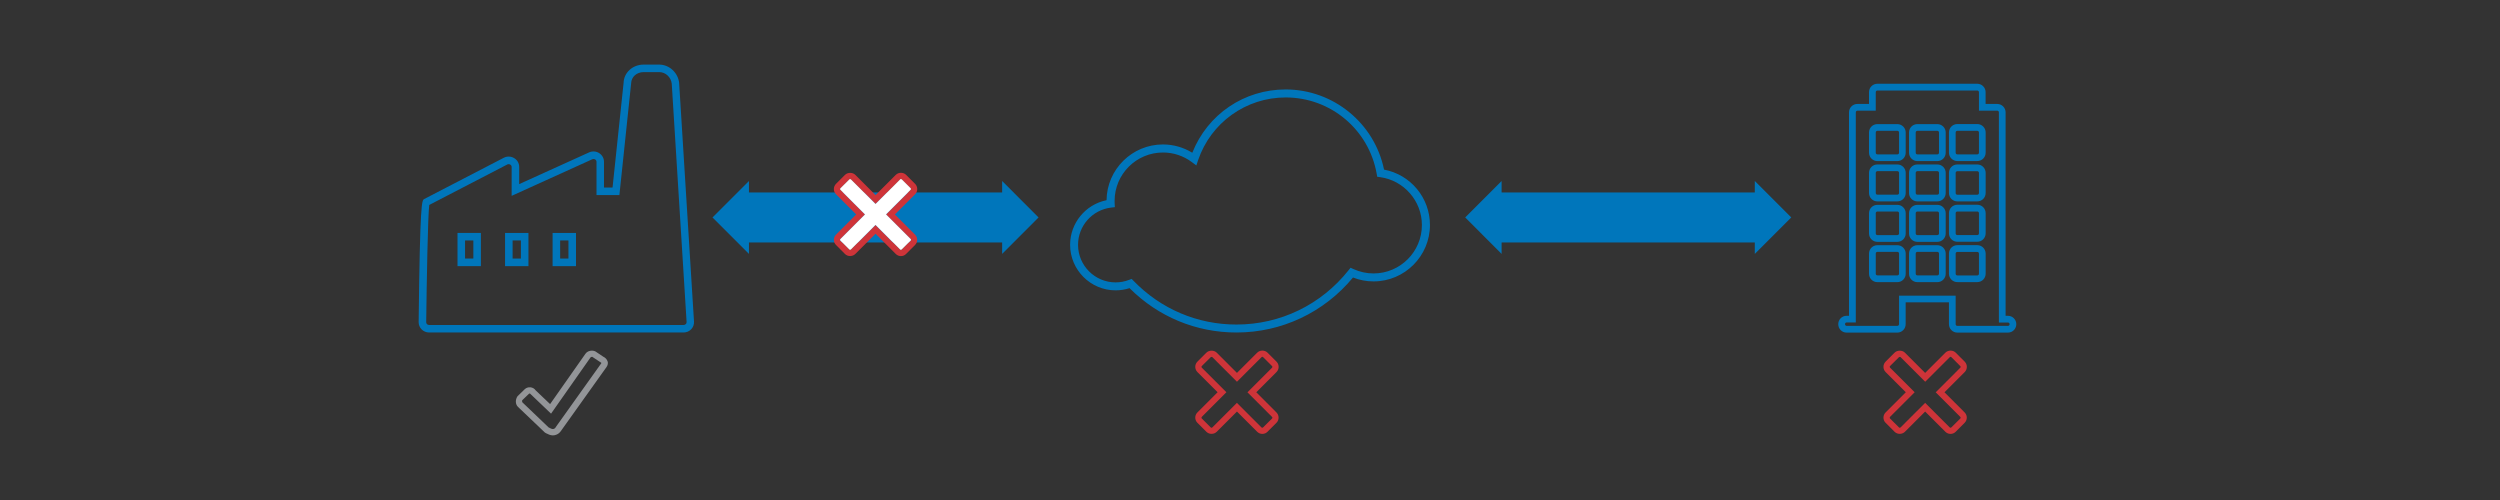 <svg id="Layer_1" xmlns="http://www.w3.org/2000/svg" viewBox="0 0 500 100" width="500" height="100">
  <rect x="0" y="0" width="500" height="100" fill="#333333" stroke="none"/>
  <defs>
    <style>
      .cls-1{fill:#ce3439}.cls-3{fill:none;stroke:#0076bb;stroke-linejoin:round;stroke-width:10px}.cls-4{fill:#0076bb}
    </style>
  </defs>
  <path class="cls-3" d="M148.81 43.49h52.59"/>
  <path class="cls-4" d="M149.79 36.2v14.58l-7.29-7.29 7.29-7.29zM200.43 36.2v14.58l7.28-7.29-7.28-7.29z"/>
  <path class="cls-3" d="M299.35 43.49h52.59"/>
  <path class="cls-4" d="M300.32 36.2v14.58l-7.28-7.29 7.28-7.29zM350.96 36.2v14.58l7.29-7.29-7.29-7.29zM91.5 53.23h4.68v-6.64H91.5v6.64Zm3.17-5.14v3.62h-1.66v-3.62h1.66Z"/>
  <path class="cls-4" d="M135.84 16.64c-.21-2.09-1.97-3.72-4-3.72h-3.12c-2.19 0-3.95 1.61-4 3.65l-2.21 20.94h-1.71v-5.15c0-.71-.37-1.36-.98-1.75-.6-.37-1.35-.42-2-.13l-13.98 6.34v-3.44c0-.73-.39-1.41-1.03-1.77-.63-.37-1.41-.39-2.06-.05l-15.9 8.24c-.49.25-.84.44-1.12 24.64 0 1.14.94 2.06 2.1 2.06h50.88c.57 0 1.13-.23 1.52-.64.4-.41.61-.98.57-1.55l-2.97-47.68Zm1.31 48.18c-.11.12-.27.18-.44.18H85.83c-.33 0-.59-.25-.59-.55.1-8.29.33-21.28.61-23.46l15.6-8.09c.19-.1.42-.09.6.02.17.1.28.28.28.47v5.78l16.11-7.31c.19-.09.41-.07.59.03.17.1.27.28.27.46v6.66h4.58l2.35-22.35c.03-1.28 1.11-2.24 2.5-2.24h3.12c1.27 0 2.36 1.02 2.5 2.33l2.97 47.66c0 .15-.04.29-.15.4Z"/>
  <path class="cls-4" d="M101.01 53.23h4.68v-6.64h-4.68v6.64Zm3.17-5.14v3.62h-1.66v-3.62h1.66ZM110.52 53.23h4.68v-6.64h-4.68v6.64Zm3.17-5.14v3.62h-1.66v-3.62h1.66Z"/>
  <path d="M121.52 72.3c-.11-.4-.43-.76-.85-.95l-1.6-1.07c-.6-.29-1.54-.18-2 .5l-7.05 10.04-2.89-2.75c-.24-.35-.62-.57-1.05-.61-.42-.04-.84.1-1.12.37l-1.45 1.41c-.48.69-.45 1.62.08 2.13l5.4 5.15.27.15c.32.16.8.41 1.32.41.48 0 1.14-.22 1.58-.85l9.15-12.83c.24-.35.32-.73.23-1.1Zm-10.4 13.2c-.16.23-.4.31-.55.31-.22 0-.52-.16-.77-.29l-.08-.04-5.27-5.04s-.07-.28 0-.4l1.37-1.31s.05-.03.13-.03c.03 0 .09.01.22.17l4.04 3.86 7.89-11.24c.09-.13.34-.12.35-.13l1.6 1.06c.18.09.25.16.21.23l-9.15 12.83Z" style="fill:#939598"/>
  <path class="cls-4" d="M391.46 40.28h4c.92 0 1.67-.75 1.67-1.68v-4.03c0-.92-.75-1.68-1.67-1.68h-4c-.92 0-1.67.75-1.67 1.68v4.03c0 .92.75 1.68 1.67 1.68Zm-.33-1.67v-4.03c0-.19.15-.34.33-.34h4c.18 0 .33.15.33.34v4.03c0 .19-.15.34-.33.34h-4c-.18 0-.33-.15-.33-.34ZM391.46 48.35h4c.92 0 1.67-.75 1.67-1.68v-4.04c0-.92-.75-1.68-1.67-1.68h-4c-.92 0-1.67.75-1.67 1.68v4.04c0 .92.75 1.68 1.67 1.68Zm-.33-1.67v-4.04c0-.19.15-.34.33-.34h4c.18 0 .33.15.33.34v4.04c0 .19-.15.34-.33.34h-4c-.18 0-.33-.15-.33-.34ZM387.47 40.97h-4c-.92 0-1.67.75-1.67 1.68v4.04c0 .92.75 1.68 1.67 1.68h4c.92 0 1.67-.75 1.67-1.68v-4.04c0-.92-.75-1.68-1.67-1.68Zm.33 1.67v4.04c0 .19-.15.34-.33.34h-4c-.18 0-.33-.15-.33-.34v-4.04c0-.19.15-.34.33-.34h4c.18 0 .33.15.33.34ZM379.47 24.82h-4c-.92 0-1.67.75-1.67 1.68v4.04c0 .92.75 1.68 1.67 1.68h4c.92 0 1.67-.75 1.67-1.68V26.5c0-.92-.75-1.68-1.67-1.68Zm.34 1.68v4.04c0 .19-.15.34-.33.34h-4c-.18 0-.33-.15-.33-.34V26.5c0-.19.15-.34.33-.34h4c.18 0 .33.15.33.34ZM395.46 56.42c.92 0 1.67-.75 1.67-1.68v-4.03c0-.92-.75-1.68-1.67-1.68h-4c-.92 0-1.67.75-1.67 1.68v4.03c0 .92.75 1.68 1.67 1.68h4Zm0-1.33h-4c-.18 0-.33-.15-.33-.34v-4.03c0-.19.15-.34.33-.34h4c.18 0 .33.15.33.34v4.03c0 .19-.15.34-.33.34ZM391.46 32.21h4c.92 0 1.67-.75 1.67-1.68v-4.04c0-.92-.75-1.68-1.67-1.68h-4c-.92 0-1.67.75-1.67 1.68v4.04c0 .92.75 1.68 1.67 1.68Zm-.33-1.67V26.5c0-.19.15-.34.33-.34h4c.18 0 .33.15.33.34v4.04c0 .19-.15.34-.33.34h-4c-.18 0-.33-.15-.33-.34Z"/>
  <path class="cls-4" d="M401.6 63.16h-.48V22.47c0-.92-.75-1.68-1.67-1.68h-2.33v-2.36c0-.92-.75-1.68-1.67-1.68h-19.98c-.92 0-1.67.75-1.67 1.68v2.36h-2.33c-.92 0-1.67.75-1.67 1.68v40.69h-.49c-.92 0-1.66.75-1.66 1.68s.75 1.68 1.66 1.68h10.15c.92 0 1.67-.75 1.67-1.68v-4.38h8.66v4.38c0 .92.75 1.68 1.67 1.68h10.13c.92 0 1.67-.75 1.67-1.68s-.75-1.68-1.67-1.68Zm-21.79-4.04v5.71c0 .19-.15.34-.33.34h-10.15c-.18 0-.33-.15-.33-.34s.15-.34.33-.34h1.83V22.47c0-.19.15-.34.33-.34h3.66v-3.69c0-.19.15-.34.33-.34h19.98c.18 0 .33.15.33.34v3.69h3.66c.18 0 .33.15.33.34V64.5h1.81c.18 0 .33.15.33.34s-.15.34-.33.34h-10.13c-.18 0-.33-.15-.33-.34v-5.71h-11.32Z"/>
  <path class="cls-4" d="M379.47 32.89h-4c-.92 0-1.67.75-1.67 1.68v4.03c0 .92.75 1.68 1.67 1.68h4c.92 0 1.67-.75 1.67-1.68v-4.03c0-.92-.75-1.68-1.67-1.68Zm.34 1.68v4.03c0 .19-.15.34-.33.34h-4c-.18 0-.33-.15-.33-.34v-4.03c0-.19.15-.34.33-.34h4c.18 0 .33.15.33.34ZM387.47 32.89h-4c-.92 0-1.67.75-1.67 1.68v4.03c0 .92.75 1.68 1.67 1.68h4c.92 0 1.67-.75 1.67-1.68v-4.03c0-.92-.75-1.68-1.67-1.68Zm.33 1.68v4.03c0 .19-.15.34-.33.34h-4c-.18 0-.33-.15-.33-.34v-4.03c0-.19.15-.34.33-.34h4c.18 0 .33.15.33.34ZM387.47 24.82h-4c-.92 0-1.67.75-1.67 1.68v4.04c0 .92.75 1.68 1.67 1.68h4c.92 0 1.67-.75 1.67-1.68V26.5c0-.92-.75-1.68-1.67-1.68Zm.33 1.68v4.04c0 .19-.15.34-.33.34h-4c-.18 0-.33-.15-.33-.34V26.5c0-.19.15-.34.33-.34h4c.18 0 .33.15.33.34ZM387.47 49.04h-4c-.92 0-1.67.75-1.67 1.68v4.03c0 .92.75 1.68 1.67 1.68h4c.92 0 1.67-.75 1.67-1.68v-4.03c0-.92-.75-1.68-1.67-1.68Zm.33 1.67v4.03c0 .19-.15.34-.33.34h-4c-.18 0-.33-.15-.33-.34v-4.03c0-.19.15-.34.33-.34h4c.18 0 .33.15.33.34ZM379.47 40.97h-4c-.92 0-1.67.75-1.67 1.68v4.04c0 .92.75 1.68 1.67 1.68h4c.92 0 1.67-.75 1.67-1.68v-4.04c0-.92-.75-1.68-1.67-1.68Zm.34 1.67v4.04c0 .19-.15.34-.33.34h-4c-.18 0-.33-.15-.33-.34v-4.04c0-.19.15-.34.33-.34h4c.18 0 .33.15.33.34ZM379.47 49.04h-4c-.92 0-1.67.75-1.67 1.68v4.03c0 .92.75 1.68 1.67 1.68h4c.92 0 1.67-.75 1.67-1.68v-4.03c0-.92-.75-1.68-1.67-1.68Zm.34 1.67v4.03c0 .19-.15.34-.33.34h-4c-.18 0-.33-.15-.33-.34v-4.03c0-.19.15-.34.33-.34h4c.18 0 .33.15.33.34ZM276.81 33.93c-1.9-9.3-10.16-16.04-19.68-16.04-8.3 0-15.61 4.96-18.67 12.66-1.77-1.08-3.79-1.66-5.87-1.66-6.17 0-11.21 4.99-11.28 11.15-4.23.86-7.29 4.59-7.29 8.92 0 5.02 4.09 9.11 9.11 9.11.94 0 1.88-.15 2.78-.44 5.72 5.72 13.3 8.87 21.38 8.87 9.05 0 17.53-4.01 23.31-11 1.31.52 2.7.78 4.11.78 6.22 0 11.28-5.06 11.28-11.28 0-5.43-3.85-10.07-9.18-11.08Zm-53.88 6.56c0-.1-.01-.21-.01-.31 0-5.34 4.34-9.68 9.68-9.68 2.09 0 4.1.67 5.78 1.93l.89.66.35-1.05c2.55-7.51 9.58-12.55 17.51-12.55 9 0 16.65 6.42 18.21 15.28l.1.58.58.08c4.77.65 8.36 4.77 8.36 9.58 0 5.34-4.34 9.68-9.68 9.68-1.39 0-2.74-.3-4.02-.88l-.57-.26-.39.49c-5.48 6.91-13.65 10.87-22.43 10.87-7.82 0-15.13-3.11-20.59-8.75l-.37-.38-.5.19c-.88.34-1.79.51-2.71.51-4.14 0-7.51-3.37-7.51-7.51 0-3.8 2.84-7 6.61-7.45l.75-.09-.05-.93Z"/>
  <path class="cls-1" d="m251.26 78.45 4.04-4.04c.57-.57.57-1.51 0-2.08l-1.79-1.79c-.55-.56-1.52-.56-2.08 0l-4.04 4.04-4.04-4.04c-.53-.54-1.55-.54-2.08 0l-1.79 1.79c-.57.57-.57 1.5 0 2.08l4.04 4.04-4.04 4.04c-.57.57-.57 1.5 0 2.07l1.79 1.79c.55.56 1.52.56 2.08 0l4.04-4.04 4.04 4.04c.28.28.65.43 1.04.43s.76-.15 1.03-.43l1.79-1.79c.57-.57.57-1.5 0-2.07l-4.04-4.04Zm-10.9 4.92 4.92-4.92-4.92-4.92c-.09-.09-.09-.23 0-.32l1.8-1.79s.08-.04.15-.04c.08 0 .13.02.16.05l4.92 4.92 4.92-4.92c.08-.09.23-.09.31 0l1.79 1.79c.09.09.09.23 0 .32l-4.92 4.92 4.92 4.92c.09.09.09.23 0 .32l-1.8 1.79c-.07.07-.24.07-.31 0l-4.92-4.92-4.92 4.92c-.07.07-.24.08-.31 0l-1.79-1.79c-.09-.09-.09-.23 0-.31ZM388.9 78.45l4.04-4.04c.57-.57.57-1.51 0-2.08l-1.79-1.79c-.55-.56-1.52-.56-2.08 0l-4.04 4.04-4.04-4.04c-.53-.54-1.55-.54-2.08 0l-1.79 1.79c-.57.57-.57 1.5 0 2.08l4.04 4.04-4.04 4.04c-.57.57-.57 1.5 0 2.07l1.79 1.79c.55.56 1.52.56 2.08 0l4.04-4.04 4.04 4.04c.28.28.65.43 1.04.43s.76-.15 1.03-.43l1.79-1.79c.57-.57.57-1.5 0-2.07l-4.04-4.04Zm-10.89 4.92 4.92-4.92-4.92-4.92c-.09-.09-.09-.23 0-.32l1.8-1.79s.08-.04.15-.04c.08 0 .13.02.16.05l4.92 4.92 4.92-4.92c.08-.09.23-.09.31 0l1.79 1.79c.09.09.09.23 0 .32l-4.92 4.92 4.92 4.92c.09.09.09.23 0 .32l-1.8 1.79c-.07.07-.24.07-.31 0l-4.92-4.92-4.92 4.92c-.07.07-.24.08-.31 0l-1.79-1.79c-.09-.09-.09-.23 0-.31ZM178.98 42.89l4.04-4.04c.57-.57.57-1.51 0-2.08l-1.79-1.79c-.55-.56-1.52-.56-2.08 0l-4.04 4.04-4.04-4.04c-.53-.54-1.55-.54-2.08 0l-1.79 1.79c-.57.57-.57 1.5 0 2.08l4.04 4.04-4.04 4.04c-.57.57-.57 1.5 0 2.07l1.79 1.79c.55.56 1.52.56 2.08 0l4.04-4.04 4.04 4.04c.28.28.65.43 1.04.43s.76-.15 1.03-.43l1.79-1.79c.57-.57.57-1.5 0-2.07l-4.04-4.04Zm-10.9 4.92 4.92-4.92-4.92-4.92c-.09-.09-.09-.23 0-.32l1.8-1.79s.08-.04.15-.04c.08 0 .13.02.16.05l4.92 4.92 4.92-4.92c.08-.09.23-.09.31 0l1.79 1.79c.09.09.09.23 0 .32l-4.92 4.92 4.92 4.92c.09.09.09.23 0 .32l-1.8 1.79c-.07.07-.24.07-.31 0l-4.92-4.92-4.92 4.92c-.07.07-.24.08-.31 0l-1.79-1.79c-.09-.09-.09-.23 0-.31Z"/>
  <path d="M180.34 35.87c-.09-.09-.23-.09-.31 0l-4.92 4.92-4.92-4.92s-.08-.05-.16-.05-.13.02-.15.04l-1.8 1.79c-.09.09-.08.23 0 .32l4.92 4.92-4.92 4.92c-.09.09-.09.23 0 .31l1.79 1.79c.08.08.24.07.31 0l4.92-4.92 4.92 4.92c.07.07.24.08.31 0l1.8-1.79c.09-.09.09-.23 0-.32l-4.92-4.92 4.92-4.92c.09-.09.09-.23 0-.32l-1.79-1.79Z" style="fill:#fff"/>
</svg>

